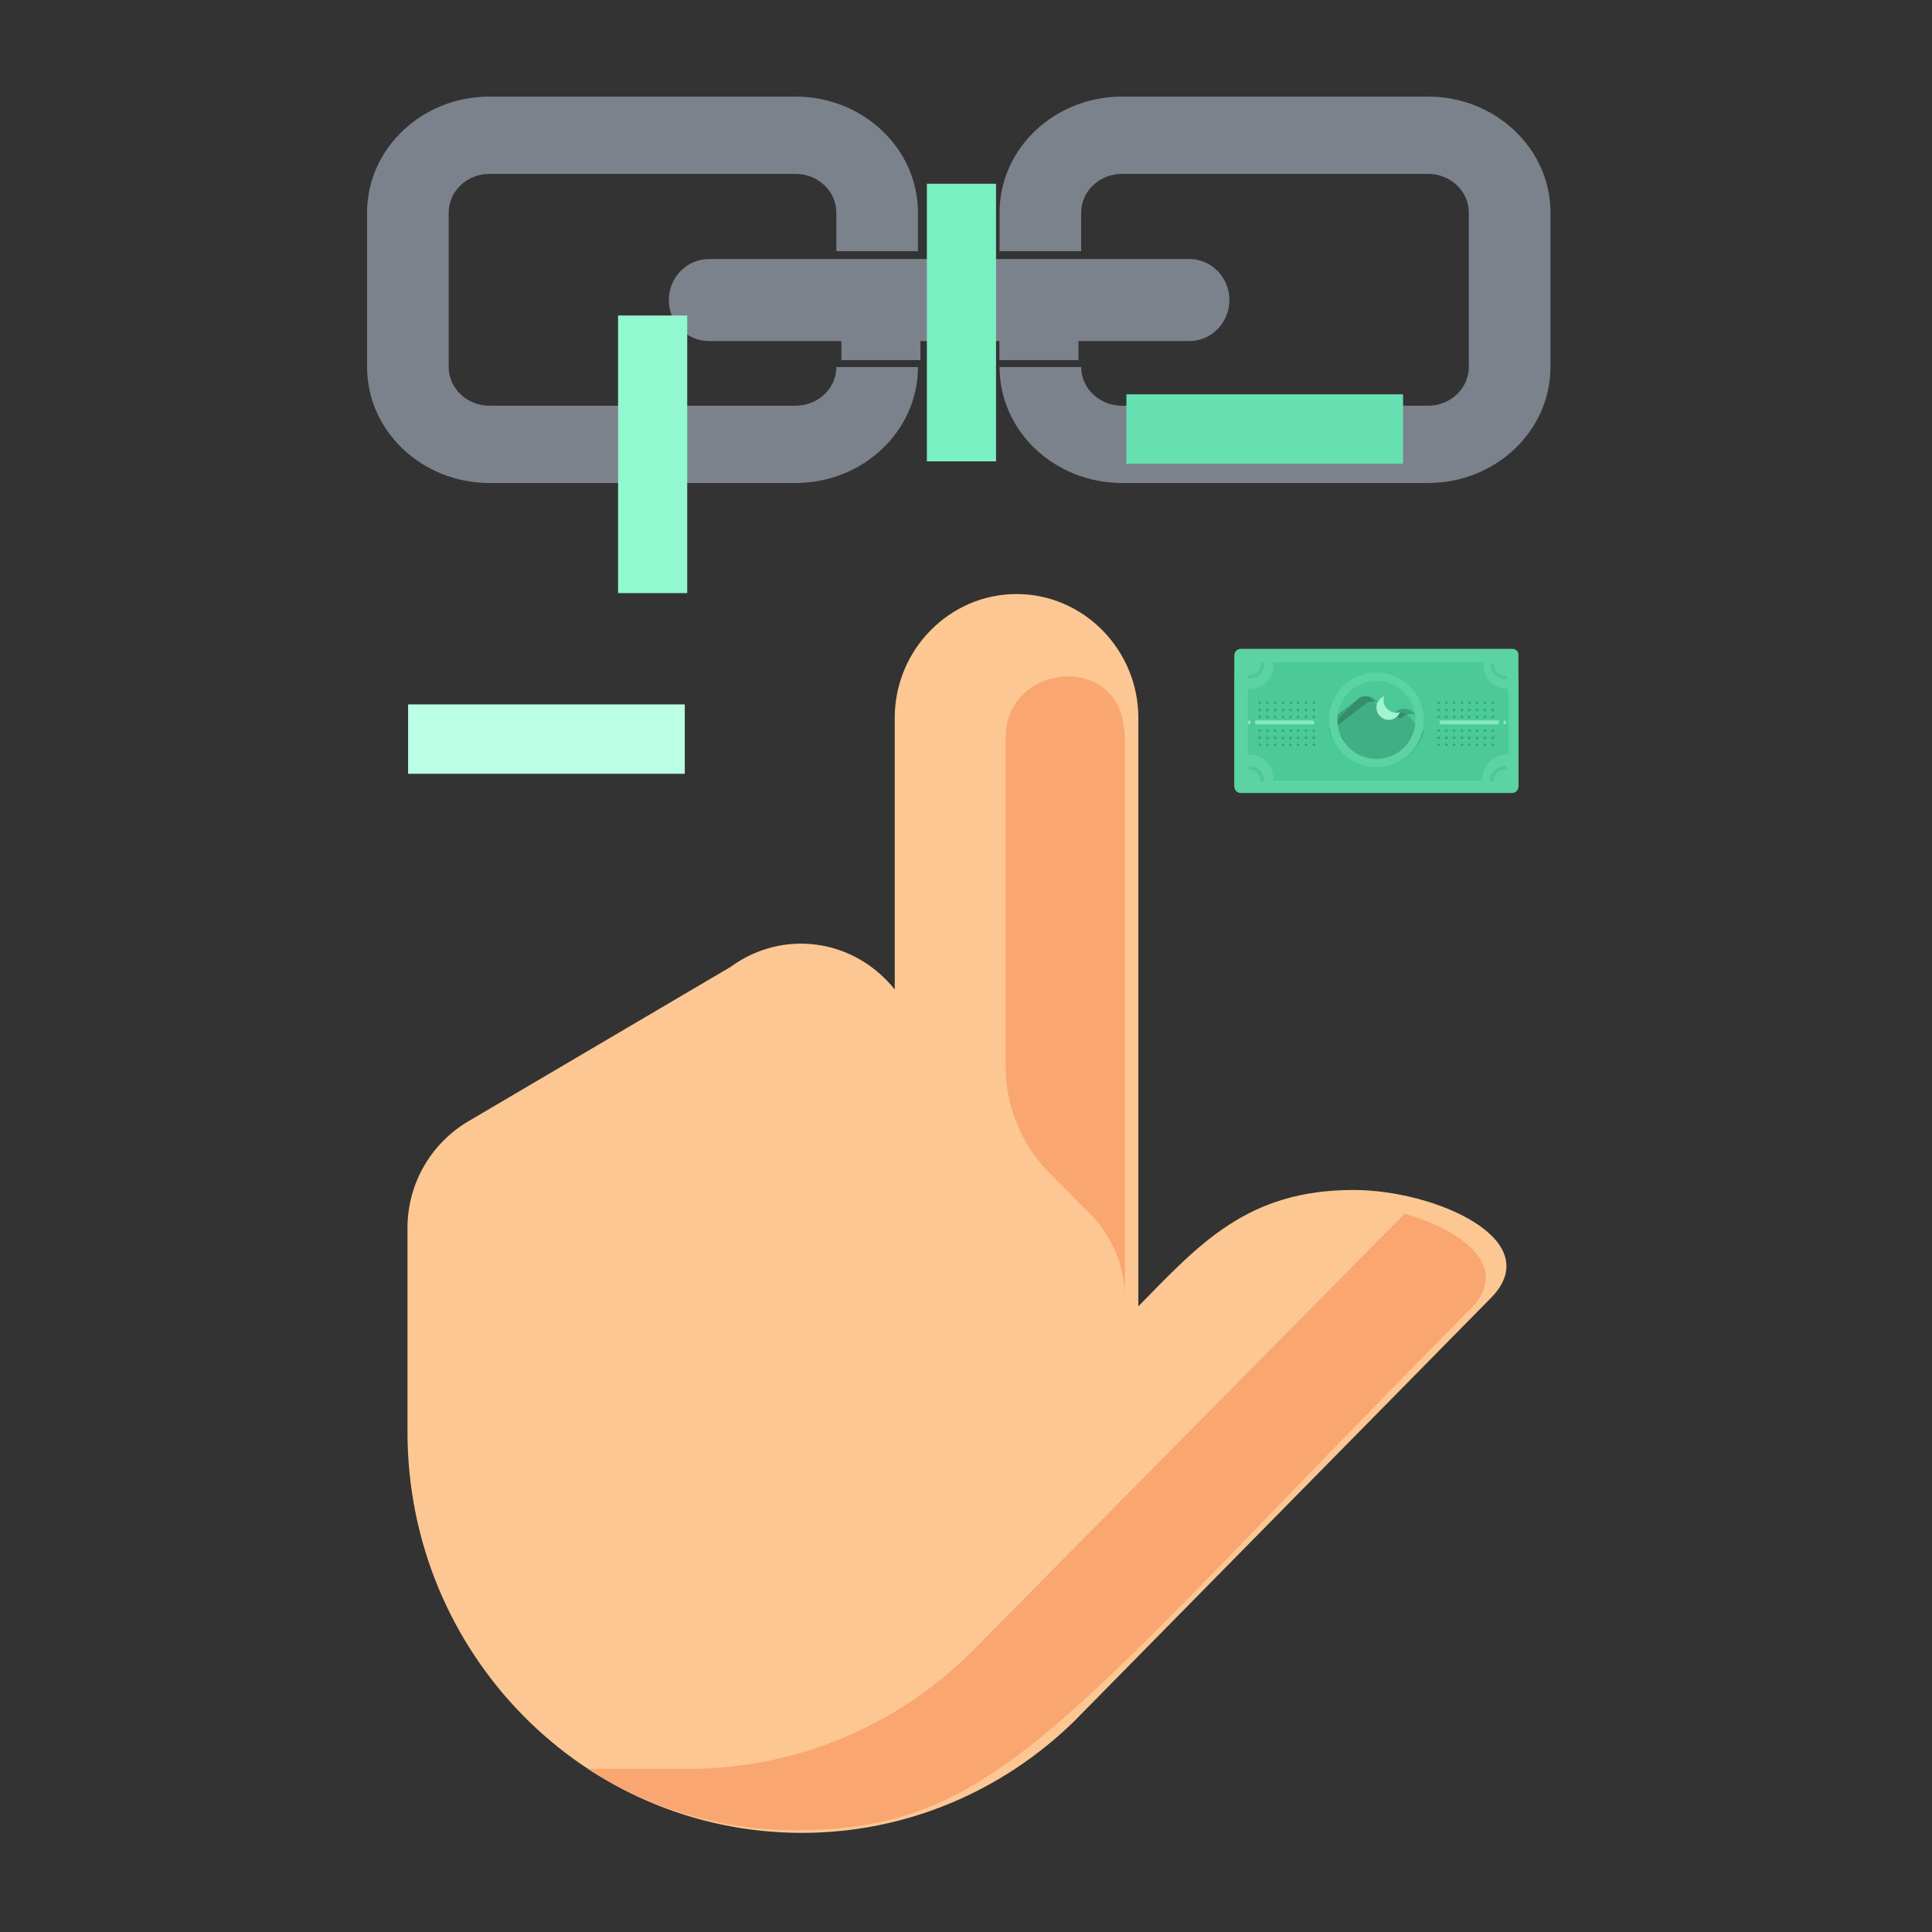 <svg xmlns="http://www.w3.org/2000/svg" width="100" height="100" viewBox="0 0 100 100">
  <rect x="0" y="0" width="100" height="100" fill="#333333" stroke="none"/>
  <g fill="none" fill-rule="evenodd" transform="translate(19 5)">
    <path fill="#BEC8DC" fill-rule="nonzero" d="M32.729,12.653 L32.199,12.653 L28.641,12.653 L28.641,13.637 L24.552,13.637 L24.552,12.653 L23.91,12.653 L17.694,12.653 C16.549,12.653 15.621,11.703 15.621,10.531 C15.621,9.359 16.549,8.408 17.694,8.408 L23.91,8.408 L28.055,8.408 L32.199,8.408 L36.344,8.408 L42.561,8.408 C43.705,8.408 44.633,9.359 44.633,10.531 C44.633,11.703 43.705,12.653 42.561,12.653 L36.818,12.653 L36.818,13.637 L32.729,13.637 L32.729,12.653 Z M22.177,16 C23.342,16 24.289,15.103 24.289,14 L28.513,14 C28.513,17.309 25.671,20 22.177,20 L6.336,20 C2.842,20 0,17.309 0,14 L0,6 C0,2.691 2.842,0 6.336,0 L22.177,0 C25.671,0 28.513,2.691 28.513,6 L28.513,8 L24.289,8 L24.289,6 C24.289,4.898 23.342,4 22.177,4 L6.336,4 C5.171,4 4.224,4.898 4.224,6 L4.224,14 C4.224,15.103 5.171,16 6.336,16 L22.177,16 Z M54.914,0 C58.408,0 61.25,2.691 61.251,6 L61.251,14 C61.251,17.309 58.408,20 54.914,20 L39.074,20 C35.58,20 32.737,17.309 32.737,14 L36.962,14 C36.962,15.103 37.909,16 39.074,16 L54.914,16 C56.079,16 57.026,15.103 57.026,14 L57.026,6 C57.026,4.898 56.079,4 54.914,4 L39.073,4 C37.909,4 36.961,4.898 36.961,6 L36.961,8 L32.737,8 L32.737,6 C32.737,2.691 35.58,0 39.074,0 L54.914,0 Z" opacity=".529"/>
    <rect width="3.58" height="14.369" x="28.975" y="4.511" fill="#79F0C2" fill-rule="nonzero"/>
    <rect width="3.58" height="14.369" x="12.991" y="11.33" fill="#91F8D0"/>
    <rect width="14.321" height="3.592" x="2.123" y="31.459" fill="#BBFFE5"/>
    <rect width="14.32" height="3.592" x="39.302" y="15.41" fill="#67E1B2"/>
    <path fill="#41AE85" fill-rule="nonzero" d="M59.281,29.81 L45.225,29.81 C45.032,29.81 44.887,29.933 44.887,30.098 L44.887,35.651 C44.887,35.816 45.032,35.939 45.225,35.939 L59.257,35.939 C59.45,35.939 59.595,35.816 59.595,35.651 L59.595,30.098 C59.619,29.933 59.474,29.81 59.281,29.81 Z"/>
    <path fill="#5BD3A2" fill-rule="nonzero" d="M59.281,28.584 L45.225,28.584 C45.032,28.584 44.887,28.734 44.887,28.934 L44.887,35.696 C44.887,35.896 45.032,36.046 45.225,36.046 L59.257,36.046 C59.45,36.046 59.595,35.896 59.595,35.696 L59.595,28.934 C59.619,28.734 59.474,28.584 59.281,28.584 Z"/>
    <path fill="#4BC999" fill-rule="nonzero" d="M58.971,30.655 C58.319,30.655 57.789,30.105 57.789,29.429 C57.789,29.379 57.789,29.329 57.813,29.279 L46.885,29.279 C46.885,29.329 46.909,29.379 46.909,29.429 C46.909,30.105 46.378,30.655 45.727,30.655 C45.679,30.655 45.63,30.655 45.582,30.63 L45.582,34.083 C45.63,34.083 45.679,34.058 45.727,34.058 C46.378,34.058 46.909,34.608 46.909,35.284 C46.909,35.334 46.909,35.384 46.885,35.409 L57.764,35.409 C57.764,35.359 57.74,35.309 57.74,35.284 C57.74,34.608 58.271,34.058 58.922,34.058 C58.971,34.058 59.019,34.058 59.067,34.083 L59.067,30.63 C59.043,30.655 59.019,30.655 58.971,30.655 Z"/>
    <path fill="#4BC999" fill-rule="nonzero" d="M45.678,30.12 C45.63,30.12 45.582,30.074 45.582,30.028 C45.582,29.982 45.63,29.936 45.678,29.936 C45.988,29.936 46.25,29.683 46.25,29.384 C46.25,29.338 46.298,29.292 46.345,29.292 C46.393,29.292 46.441,29.338 46.441,29.384 C46.417,29.821 46.107,30.12 45.678,30.12 Z M46.417,35.368 C46.417,35.414 46.369,35.46 46.322,35.46 C46.274,35.46 46.226,35.414 46.226,35.368 C46.226,35.069 45.964,34.816 45.654,34.816 C45.654,34.839 45.606,34.793 45.606,34.747 C45.606,34.701 45.654,34.655 45.701,34.655 C46.107,34.655 46.417,34.977 46.417,35.368 Z M58.893,34.655 C58.94,34.655 58.988,34.701 58.988,34.747 C58.988,34.793 58.94,34.839 58.893,34.839 C58.583,34.839 58.32,35.092 58.32,35.391 C58.32,35.437 58.273,35.483 58.225,35.483 C58.177,35.483 58.129,35.437 58.129,35.391 C58.153,34.977 58.463,34.655 58.893,34.655 Z M58.153,29.43 C58.153,29.384 58.201,29.338 58.249,29.338 C58.296,29.338 58.344,29.384 58.344,29.43 C58.344,29.729 58.606,29.982 58.917,29.982 C58.964,29.982 59.012,30.028 59.012,30.074 C59.012,30.12 58.964,30.166 58.917,30.166 C58.463,30.12 58.153,29.821 58.153,29.43 Z"/>
    <circle cx="52.242" cy="32.261" r="2.452" fill="#4BC999" fill-rule="nonzero"/>
    <path fill="#000" fill-rule="nonzero" d="M52.268,34.713 C53.39,34.713 54.355,33.952 54.694,32.891 L53.859,32.021 C53.677,31.831 53.338,31.831 53.155,32.021 L52.972,32.212 L51.981,31.178 C51.799,30.988 51.46,30.988 51.277,31.178 L49.79,32.728 C50.103,33.87 51.094,34.713 52.268,34.713 Z" opacity=".129"/>
    <path fill="#000" fill-rule="nonzero" d="M53.671,32.064 L53.479,32.21 L53.124,31.938 L53.315,31.792 C53.507,31.646 53.862,31.646 54.053,31.792 L54.409,32.064 C54.19,31.918 53.862,31.918 53.671,32.064 Z M50.146,32.607 C50.255,32.878 50.419,33.149 50.665,33.358 C50.255,33.108 49.927,32.753 49.79,32.335 L51.348,31.145 C51.539,30.999 51.894,30.999 52.086,31.145 L52.441,31.417 C52.25,31.27 51.894,31.27 51.703,31.417 L50.146,32.607 Z" opacity=".198"/>
    <path fill="#5BD3A2" fill-rule="nonzero" d="M52.242,34.713 C50.88,34.713 49.79,33.623 49.79,32.261 C49.79,30.899 50.88,29.81 52.242,29.81 C53.604,29.81 54.694,30.899 54.694,32.261 C54.694,33.623 53.604,34.713 52.242,34.713 Z M52.242,30.241 C51.13,30.241 50.222,31.149 50.222,32.261 C50.222,33.374 51.13,34.282 52.242,34.282 C53.355,34.282 54.263,33.374 54.263,32.261 C54.263,31.149 53.355,30.241 52.242,30.241 Z"/>
    <path fill="#85E7BF" fill-rule="nonzero" d="M49.038,32.391 C49.038,32.46 49.014,32.495 48.964,32.495 L46.026,32.495 C45.977,32.495 45.952,32.46 45.952,32.391 C45.952,32.322 45.977,32.287 46.026,32.287 L48.964,32.287 C49.014,32.322 49.038,32.356 49.038,32.391 Z M45.656,32.495 C45.615,32.495 45.582,32.448 45.582,32.391 C45.582,32.334 45.615,32.287 45.656,32.287 C45.697,32.287 45.73,32.334 45.73,32.391 C45.73,32.448 45.697,32.495 45.656,32.495 Z M55.507,32.391 C55.507,32.322 55.532,32.287 55.581,32.287 L58.519,32.287 C58.568,32.287 58.593,32.322 58.593,32.391 C58.593,32.46 58.568,32.495 58.519,32.495 L55.581,32.495 C55.532,32.495 55.507,32.46 55.507,32.391 Z M58.889,32.495 C58.848,32.495 58.815,32.448 58.815,32.391 C58.815,32.334 58.848,32.287 58.889,32.287 C58.93,32.287 58.963,32.334 58.963,32.391 C58.963,32.448 58.93,32.495 58.889,32.495 Z"/>
    <path fill="#A1F3D2" fill-rule="nonzero" d="M53.245,31.89 C52.911,31.89 52.614,31.593 52.614,31.258 C52.614,31.184 52.614,31.11 52.651,31.035 C52.428,31.11 52.242,31.37 52.242,31.63 C52.242,31.964 52.539,32.261 52.874,32.261 C53.134,32.261 53.357,32.113 53.468,31.853 C53.431,31.89 53.357,31.89 53.245,31.89 Z"/>
    <path fill="#30AB79" fill-rule="nonzero" d="M46.201,31.446 C46.159,31.446 46.125,31.416 46.125,31.379 C46.125,31.342 46.159,31.312 46.201,31.312 C46.243,31.312 46.277,31.342 46.277,31.379 C46.277,31.416 46.243,31.446 46.201,31.446 Z M46.605,31.446 C46.563,31.446 46.529,31.416 46.529,31.379 C46.529,31.342 46.563,31.312 46.605,31.312 C46.646,31.312 46.68,31.342 46.68,31.379 C46.68,31.416 46.646,31.446 46.605,31.446 Z M47.008,31.446 C46.966,31.446 46.933,31.416 46.933,31.379 C46.933,31.342 46.966,31.312 47.008,31.312 C47.05,31.312 47.084,31.342 47.084,31.379 C47.084,31.416 47.05,31.446 47.008,31.446 Z M47.412,31.446 C47.37,31.446 47.336,31.416 47.336,31.379 C47.336,31.342 47.37,31.312 47.412,31.312 C47.454,31.312 47.488,31.342 47.488,31.379 C47.488,31.416 47.454,31.446 47.412,31.446 Z M47.891,31.379 C47.891,31.423 47.866,31.446 47.816,31.446 C47.765,31.446 47.74,31.423 47.74,31.379 C47.74,31.334 47.765,31.312 47.816,31.312 C47.866,31.312 47.891,31.356 47.891,31.379 Z M48.194,31.446 C48.152,31.446 48.118,31.416 48.118,31.379 C48.118,31.342 48.152,31.312 48.194,31.312 C48.236,31.312 48.27,31.342 48.27,31.379 C48.27,31.416 48.236,31.446 48.194,31.446 Z M48.598,31.446 C48.556,31.446 48.522,31.416 48.522,31.379 C48.522,31.342 48.556,31.312 48.598,31.312 C48.64,31.312 48.673,31.342 48.673,31.379 C48.673,31.416 48.64,31.446 48.598,31.446 Z M49.001,31.446 C48.96,31.446 48.926,31.416 48.926,31.379 C48.926,31.342 48.96,31.312 49.001,31.312 C49.043,31.312 49.077,31.342 49.077,31.379 C49.077,31.416 49.043,31.446 49.001,31.446 Z M46.201,31.821 C46.159,31.821 46.125,31.791 46.125,31.755 C46.125,31.718 46.159,31.688 46.201,31.688 C46.243,31.688 46.277,31.718 46.277,31.755 C46.277,31.791 46.243,31.821 46.201,31.821 Z M46.605,31.821 C46.563,31.821 46.529,31.791 46.529,31.755 C46.529,31.718 46.563,31.688 46.605,31.688 C46.646,31.688 46.68,31.718 46.68,31.755 C46.68,31.791 46.646,31.821 46.605,31.821 Z M47.008,31.821 C46.966,31.821 46.933,31.791 46.933,31.755 C46.933,31.718 46.966,31.688 47.008,31.688 C47.05,31.688 47.084,31.718 47.084,31.755 C47.084,31.791 47.05,31.821 47.008,31.821 Z M47.412,31.821 C47.37,31.821 47.336,31.791 47.336,31.755 C47.336,31.718 47.37,31.688 47.412,31.688 C47.454,31.688 47.488,31.718 47.488,31.755 C47.488,31.791 47.454,31.821 47.412,31.821 Z M47.79,31.821 C47.749,31.821 47.715,31.791 47.715,31.755 C47.715,31.718 47.749,31.688 47.79,31.688 C47.832,31.688 47.866,31.718 47.866,31.755 C47.866,31.791 47.832,31.821 47.79,31.821 Z M48.194,31.821 C48.152,31.821 48.118,31.791 48.118,31.755 C48.118,31.718 48.152,31.688 48.194,31.688 C48.236,31.688 48.27,31.718 48.27,31.755 C48.27,31.791 48.236,31.821 48.194,31.821 Z M48.598,31.821 C48.556,31.821 48.522,31.791 48.522,31.755 C48.522,31.718 48.556,31.688 48.598,31.688 C48.64,31.688 48.673,31.718 48.673,31.755 C48.673,31.791 48.64,31.821 48.598,31.821 Z M49.001,31.821 C48.96,31.821 48.926,31.791 48.926,31.755 C48.926,31.718 48.96,31.688 49.001,31.688 C49.043,31.688 49.077,31.718 49.077,31.755 C49.077,31.791 49.043,31.821 49.001,31.821 Z M46.201,32.176 C46.159,32.176 46.125,32.146 46.125,32.109 C46.125,32.073 46.159,32.043 46.201,32.043 C46.243,32.043 46.277,32.073 46.277,32.109 C46.277,32.146 46.243,32.176 46.201,32.176 Z M46.605,32.176 C46.563,32.176 46.529,32.146 46.529,32.109 C46.529,32.073 46.563,32.043 46.605,32.043 C46.646,32.043 46.68,32.073 46.68,32.109 C46.68,32.146 46.646,32.176 46.605,32.176 Z M47.008,32.176 C46.966,32.176 46.933,32.146 46.933,32.109 C46.933,32.073 46.966,32.043 47.008,32.043 C47.05,32.043 47.084,32.073 47.084,32.109 C47.084,32.146 47.05,32.176 47.008,32.176 Z M47.412,32.176 C47.37,32.176 47.336,32.146 47.336,32.109 C47.336,32.073 47.37,32.043 47.412,32.043 C47.454,32.043 47.488,32.073 47.488,32.109 C47.488,32.146 47.454,32.176 47.412,32.176 Z M47.79,32.176 C47.749,32.176 47.715,32.146 47.715,32.109 C47.715,32.073 47.749,32.043 47.79,32.043 C47.832,32.043 47.866,32.073 47.866,32.109 C47.866,32.146 47.832,32.176 47.79,32.176 Z M48.194,32.176 C48.152,32.176 48.118,32.146 48.118,32.109 C48.118,32.073 48.152,32.043 48.194,32.043 C48.236,32.043 48.27,32.073 48.27,32.109 C48.27,32.146 48.236,32.176 48.194,32.176 Z M48.598,32.176 C48.556,32.176 48.522,32.146 48.522,32.109 C48.522,32.073 48.556,32.043 48.598,32.043 C48.64,32.043 48.673,32.073 48.673,32.109 C48.673,32.146 48.64,32.176 48.598,32.176 Z M49.001,32.176 C48.96,32.176 48.926,32.146 48.926,32.109 C48.926,32.073 48.96,32.043 49.001,32.043 C49.043,32.043 49.077,32.073 49.077,32.109 C49.077,32.146 49.043,32.176 49.001,32.176 Z M46.201,32.886 C46.159,32.886 46.125,32.856 46.125,32.819 C46.125,32.782 46.159,32.753 46.201,32.753 C46.243,32.753 46.277,32.782 46.277,32.819 C46.277,32.856 46.243,32.886 46.201,32.886 Z M46.605,32.886 C46.563,32.886 46.529,32.856 46.529,32.819 C46.529,32.782 46.563,32.753 46.605,32.753 C46.646,32.753 46.68,32.782 46.68,32.819 C46.68,32.856 46.646,32.886 46.605,32.886 Z M47.008,32.886 C46.966,32.886 46.933,32.856 46.933,32.819 C46.933,32.782 46.966,32.753 47.008,32.753 C47.05,32.753 47.084,32.782 47.084,32.819 C47.084,32.856 47.05,32.886 47.008,32.886 Z M47.412,32.886 C47.37,32.886 47.336,32.856 47.336,32.819 C47.336,32.782 47.37,32.753 47.412,32.753 C47.454,32.753 47.488,32.782 47.488,32.819 C47.488,32.856 47.454,32.886 47.412,32.886 Z M47.891,32.819 C47.891,32.864 47.866,32.886 47.816,32.886 C47.765,32.886 47.74,32.864 47.74,32.819 C47.74,32.775 47.765,32.753 47.816,32.753 C47.866,32.753 47.891,32.797 47.891,32.819 Z M48.194,32.886 C48.152,32.886 48.118,32.856 48.118,32.819 C48.118,32.782 48.152,32.753 48.194,32.753 C48.236,32.753 48.27,32.782 48.27,32.819 C48.27,32.856 48.236,32.886 48.194,32.886 Z M48.598,32.886 C48.556,32.886 48.522,32.856 48.522,32.819 C48.522,32.782 48.556,32.753 48.598,32.753 C48.64,32.753 48.673,32.782 48.673,32.819 C48.673,32.856 48.64,32.886 48.598,32.886 Z M49.001,32.886 C48.96,32.886 48.926,32.856 48.926,32.819 C48.926,32.782 48.96,32.753 49.001,32.753 C49.043,32.753 49.077,32.782 49.077,32.819 C49.077,32.856 49.043,32.886 49.001,32.886 Z M46.201,33.262 C46.159,33.262 46.125,33.232 46.125,33.195 C46.125,33.158 46.159,33.128 46.201,33.128 C46.243,33.128 46.277,33.158 46.277,33.195 C46.277,33.232 46.243,33.262 46.201,33.262 Z M46.605,33.262 C46.563,33.262 46.529,33.232 46.529,33.195 C46.529,33.158 46.563,33.128 46.605,33.128 C46.646,33.128 46.68,33.158 46.68,33.195 C46.68,33.232 46.646,33.262 46.605,33.262 Z M47.008,33.262 C46.966,33.262 46.933,33.232 46.933,33.195 C46.933,33.158 46.966,33.128 47.008,33.128 C47.05,33.128 47.084,33.158 47.084,33.195 C47.084,33.232 47.05,33.262 47.008,33.262 Z M47.412,33.262 C47.37,33.262 47.336,33.232 47.336,33.195 C47.336,33.158 47.37,33.128 47.412,33.128 C47.454,33.128 47.488,33.158 47.488,33.195 C47.488,33.232 47.454,33.262 47.412,33.262 Z M47.79,33.262 C47.749,33.262 47.715,33.232 47.715,33.195 C47.715,33.158 47.749,33.128 47.79,33.128 C47.832,33.128 47.866,33.158 47.866,33.195 C47.866,33.232 47.832,33.262 47.79,33.262 Z M48.194,33.262 C48.152,33.262 48.118,33.232 48.118,33.195 C48.118,33.158 48.152,33.128 48.194,33.128 C48.236,33.128 48.27,33.158 48.27,33.195 C48.27,33.232 48.236,33.262 48.194,33.262 Z M48.598,33.262 C48.556,33.262 48.522,33.232 48.522,33.195 C48.522,33.158 48.556,33.128 48.598,33.128 C48.64,33.128 48.673,33.158 48.673,33.195 C48.673,33.232 48.64,33.262 48.598,33.262 Z M49.001,33.262 C48.96,33.262 48.926,33.232 48.926,33.195 C48.926,33.158 48.96,33.128 49.001,33.128 C49.043,33.128 49.077,33.158 49.077,33.195 C49.077,33.232 49.043,33.262 49.001,33.262 Z M46.201,33.617 C46.159,33.617 46.125,33.587 46.125,33.55 C46.125,33.513 46.159,33.483 46.201,33.483 C46.243,33.483 46.277,33.513 46.277,33.55 C46.277,33.587 46.243,33.617 46.201,33.617 Z M46.605,33.617 C46.563,33.617 46.529,33.587 46.529,33.55 C46.529,33.513 46.563,33.483 46.605,33.483 C46.646,33.483 46.68,33.513 46.68,33.55 C46.68,33.587 46.646,33.617 46.605,33.617 Z M47.008,33.617 C46.966,33.617 46.933,33.587 46.933,33.55 C46.933,33.513 46.966,33.483 47.008,33.483 C47.05,33.483 47.084,33.513 47.084,33.55 C47.084,33.587 47.05,33.617 47.008,33.617 Z M47.412,33.617 C47.37,33.617 47.336,33.587 47.336,33.55 C47.336,33.513 47.37,33.483 47.412,33.483 C47.454,33.483 47.488,33.513 47.488,33.55 C47.488,33.587 47.454,33.617 47.412,33.617 Z M47.79,33.617 C47.749,33.617 47.715,33.587 47.715,33.55 C47.715,33.513 47.749,33.483 47.79,33.483 C47.832,33.483 47.866,33.513 47.866,33.55 C47.866,33.587 47.832,33.617 47.79,33.617 Z M48.194,33.617 C48.152,33.617 48.118,33.587 48.118,33.55 C48.118,33.513 48.152,33.483 48.194,33.483 C48.236,33.483 48.27,33.513 48.27,33.55 C48.27,33.587 48.236,33.617 48.194,33.617 Z M48.598,33.617 C48.556,33.617 48.522,33.587 48.522,33.55 C48.522,33.513 48.556,33.483 48.598,33.483 C48.64,33.483 48.673,33.513 48.673,33.55 C48.673,33.587 48.64,33.617 48.598,33.617 Z M49.001,33.617 C48.96,33.617 48.926,33.587 48.926,33.55 C48.926,33.513 48.96,33.483 49.001,33.483 C49.043,33.483 49.077,33.513 49.077,33.55 C49.077,33.587 49.043,33.617 49.001,33.617 Z M55.46,31.446 C55.418,31.446 55.385,31.416 55.385,31.379 C55.385,31.342 55.418,31.312 55.46,31.312 C55.502,31.312 55.536,31.342 55.536,31.379 C55.536,31.416 55.502,31.446 55.46,31.446 Z M55.864,31.446 C55.822,31.446 55.788,31.416 55.788,31.379 C55.788,31.342 55.822,31.312 55.864,31.312 C55.906,31.312 55.94,31.342 55.94,31.379 C55.94,31.416 55.906,31.446 55.864,31.446 Z M56.268,31.446 C56.226,31.446 56.192,31.416 56.192,31.379 C56.192,31.342 56.226,31.312 56.268,31.312 C56.309,31.312 56.343,31.342 56.343,31.379 C56.343,31.416 56.309,31.446 56.268,31.446 Z M56.671,31.446 C56.629,31.446 56.596,31.416 56.596,31.379 C56.596,31.342 56.629,31.312 56.671,31.312 C56.713,31.312 56.747,31.342 56.747,31.379 C56.747,31.416 56.713,31.446 56.671,31.446 Z M57.151,31.379 C57.151,31.423 57.125,31.446 57.075,31.446 C57.024,31.446 56.999,31.423 56.999,31.379 C56.999,31.334 57.024,31.312 57.075,31.312 C57.1,31.312 57.151,31.356 57.151,31.379 Z M57.453,31.446 C57.412,31.446 57.378,31.416 57.378,31.379 C57.378,31.342 57.412,31.312 57.453,31.312 C57.495,31.312 57.529,31.342 57.529,31.379 C57.529,31.416 57.495,31.446 57.453,31.446 Z M57.857,31.446 C57.815,31.446 57.781,31.416 57.781,31.379 C57.781,31.342 57.815,31.312 57.857,31.312 C57.899,31.312 57.933,31.342 57.933,31.379 C57.933,31.416 57.899,31.446 57.857,31.446 Z M58.261,31.446 C58.219,31.446 58.185,31.416 58.185,31.379 C58.185,31.342 58.219,31.312 58.261,31.312 C58.303,31.312 58.336,31.342 58.336,31.379 C58.336,31.416 58.303,31.446 58.261,31.446 Z M55.46,31.821 C55.418,31.821 55.385,31.791 55.385,31.755 C55.385,31.718 55.418,31.688 55.46,31.688 C55.502,31.688 55.536,31.718 55.536,31.755 C55.536,31.791 55.502,31.821 55.46,31.821 Z M55.864,31.821 C55.822,31.821 55.788,31.791 55.788,31.755 C55.788,31.718 55.822,31.688 55.864,31.688 C55.906,31.688 55.94,31.718 55.94,31.755 C55.94,31.791 55.906,31.821 55.864,31.821 Z M56.268,31.821 C56.226,31.821 56.192,31.791 56.192,31.755 C56.192,31.718 56.226,31.688 56.268,31.688 C56.309,31.688 56.343,31.718 56.343,31.755 C56.343,31.791 56.309,31.821 56.268,31.821 Z M56.671,31.821 C56.629,31.821 56.596,31.791 56.596,31.755 C56.596,31.718 56.629,31.688 56.671,31.688 C56.713,31.688 56.747,31.718 56.747,31.755 C56.747,31.791 56.713,31.821 56.671,31.821 Z M57.05,31.821 C57.008,31.821 56.974,31.791 56.974,31.755 C56.974,31.718 57.008,31.688 57.05,31.688 C57.092,31.688 57.125,31.718 57.125,31.755 C57.125,31.791 57.092,31.821 57.05,31.821 Z M57.453,31.821 C57.412,31.821 57.378,31.791 57.378,31.755 C57.378,31.718 57.412,31.688 57.453,31.688 C57.495,31.688 57.529,31.718 57.529,31.755 C57.529,31.791 57.495,31.821 57.453,31.821 Z M57.857,31.821 C57.815,31.821 57.781,31.791 57.781,31.755 C57.781,31.718 57.815,31.688 57.857,31.688 C57.899,31.688 57.933,31.718 57.933,31.755 C57.933,31.791 57.899,31.821 57.857,31.821 Z M58.261,31.821 C58.219,31.821 58.185,31.791 58.185,31.755 C58.185,31.718 58.219,31.688 58.261,31.688 C58.303,31.688 58.336,31.718 58.336,31.755 C58.336,31.791 58.303,31.821 58.261,31.821 Z M55.46,32.176 C55.418,32.176 55.385,32.146 55.385,32.109 C55.385,32.073 55.418,32.043 55.46,32.043 C55.502,32.043 55.536,32.073 55.536,32.109 C55.536,32.146 55.502,32.176 55.46,32.176 Z M55.864,32.176 C55.822,32.176 55.788,32.146 55.788,32.109 C55.788,32.073 55.822,32.043 55.864,32.043 C55.906,32.043 55.94,32.073 55.94,32.109 C55.94,32.146 55.906,32.176 55.864,32.176 Z M56.268,32.176 C56.226,32.176 56.192,32.146 56.192,32.109 C56.192,32.073 56.226,32.043 56.268,32.043 C56.309,32.043 56.343,32.073 56.343,32.109 C56.343,32.146 56.309,32.176 56.268,32.176 Z M56.671,32.176 C56.629,32.176 56.596,32.146 56.596,32.109 C56.596,32.073 56.629,32.043 56.671,32.043 C56.713,32.043 56.747,32.073 56.747,32.109 C56.747,32.146 56.713,32.176 56.671,32.176 Z M57.05,32.176 C57.008,32.176 56.974,32.146 56.974,32.109 C56.974,32.073 57.008,32.043 57.05,32.043 C57.092,32.043 57.125,32.073 57.125,32.109 C57.125,32.146 57.092,32.176 57.05,32.176 Z M57.453,32.176 C57.412,32.176 57.378,32.146 57.378,32.109 C57.378,32.073 57.412,32.043 57.453,32.043 C57.495,32.043 57.529,32.073 57.529,32.109 C57.529,32.146 57.495,32.176 57.453,32.176 Z M57.857,32.176 C57.815,32.176 57.781,32.146 57.781,32.109 C57.781,32.073 57.815,32.043 57.857,32.043 C57.899,32.043 57.933,32.073 57.933,32.109 C57.933,32.146 57.899,32.176 57.857,32.176 Z M58.261,32.176 C58.219,32.176 58.185,32.146 58.185,32.109 C58.185,32.073 58.219,32.043 58.261,32.043 C58.303,32.043 58.336,32.073 58.336,32.109 C58.336,32.146 58.303,32.176 58.261,32.176 Z M55.46,32.886 C55.418,32.886 55.385,32.856 55.385,32.819 C55.385,32.782 55.418,32.753 55.46,32.753 C55.502,32.753 55.536,32.782 55.536,32.819 C55.536,32.856 55.502,32.886 55.46,32.886 Z M55.864,32.886 C55.822,32.886 55.788,32.856 55.788,32.819 C55.788,32.782 55.822,32.753 55.864,32.753 C55.906,32.753 55.94,32.782 55.94,32.819 C55.94,32.856 55.906,32.886 55.864,32.886 Z M56.268,32.886 C56.226,32.886 56.192,32.856 56.192,32.819 C56.192,32.782 56.226,32.753 56.268,32.753 C56.309,32.753 56.343,32.782 56.343,32.819 C56.343,32.856 56.309,32.886 56.268,32.886 Z M56.671,32.886 C56.629,32.886 56.596,32.856 56.596,32.819 C56.596,32.782 56.629,32.753 56.671,32.753 C56.713,32.753 56.747,32.782 56.747,32.819 C56.747,32.856 56.713,32.886 56.671,32.886 Z M57.151,32.819 C57.151,32.864 57.125,32.886 57.075,32.886 C57.024,32.886 56.999,32.864 56.999,32.819 C56.999,32.775 57.024,32.753 57.05,32.753 C57.1,32.753 57.151,32.797 57.151,32.819 Z M57.453,32.886 C57.412,32.886 57.378,32.856 57.378,32.819 C57.378,32.782 57.412,32.753 57.453,32.753 C57.495,32.753 57.529,32.782 57.529,32.819 C57.529,32.856 57.495,32.886 57.453,32.886 Z M57.857,32.886 C57.815,32.886 57.781,32.856 57.781,32.819 C57.781,32.782 57.815,32.753 57.857,32.753 C57.899,32.753 57.933,32.782 57.933,32.819 C57.933,32.856 57.899,32.886 57.857,32.886 Z M58.261,32.886 C58.219,32.886 58.185,32.856 58.185,32.819 C58.185,32.782 58.219,32.753 58.261,32.753 C58.303,32.753 58.336,32.782 58.336,32.819 C58.336,32.856 58.303,32.886 58.261,32.886 Z M55.46,33.262 C55.418,33.262 55.385,33.232 55.385,33.195 C55.385,33.158 55.418,33.128 55.46,33.128 C55.502,33.128 55.536,33.158 55.536,33.195 C55.536,33.232 55.502,33.262 55.46,33.262 Z M55.864,33.262 C55.822,33.262 55.788,33.232 55.788,33.195 C55.788,33.158 55.822,33.128 55.864,33.128 C55.906,33.128 55.94,33.158 55.94,33.195 C55.94,33.232 55.906,33.262 55.864,33.262 Z M56.268,33.262 C56.226,33.262 56.192,33.232 56.192,33.195 C56.192,33.158 56.226,33.128 56.268,33.128 C56.309,33.128 56.343,33.158 56.343,33.195 C56.343,33.232 56.309,33.262 56.268,33.262 Z M56.671,33.262 C56.629,33.262 56.596,33.232 56.596,33.195 C56.596,33.158 56.629,33.128 56.671,33.128 C56.713,33.128 56.747,33.158 56.747,33.195 C56.747,33.232 56.713,33.262 56.671,33.262 Z M57.05,33.262 C57.008,33.262 56.974,33.232 56.974,33.195 C56.974,33.158 57.008,33.128 57.05,33.128 C57.092,33.128 57.125,33.158 57.125,33.195 C57.125,33.232 57.092,33.262 57.05,33.262 Z M57.453,33.262 C57.412,33.262 57.378,33.232 57.378,33.195 C57.378,33.158 57.412,33.128 57.453,33.128 C57.495,33.128 57.529,33.158 57.529,33.195 C57.529,33.232 57.495,33.262 57.453,33.262 Z M57.857,33.262 C57.815,33.262 57.781,33.232 57.781,33.195 C57.781,33.158 57.815,33.128 57.857,33.128 C57.899,33.128 57.933,33.158 57.933,33.195 C57.933,33.232 57.899,33.262 57.857,33.262 Z M58.261,33.262 C58.219,33.262 58.185,33.232 58.185,33.195 C58.185,33.158 58.219,33.128 58.261,33.128 C58.303,33.128 58.336,33.158 58.336,33.195 C58.336,33.232 58.303,33.262 58.261,33.262 Z M55.46,33.617 C55.418,33.617 55.385,33.587 55.385,33.55 C55.385,33.513 55.418,33.483 55.46,33.483 C55.502,33.483 55.536,33.513 55.536,33.55 C55.536,33.587 55.502,33.617 55.46,33.617 Z M55.864,33.617 C55.822,33.617 55.788,33.587 55.788,33.55 C55.788,33.513 55.822,33.483 55.864,33.483 C55.906,33.483 55.94,33.513 55.94,33.55 C55.94,33.587 55.906,33.617 55.864,33.617 Z M56.268,33.617 C56.226,33.617 56.192,33.587 56.192,33.55 C56.192,33.513 56.226,33.483 56.268,33.483 C56.309,33.483 56.343,33.513 56.343,33.55 C56.343,33.587 56.309,33.617 56.268,33.617 Z M56.671,33.617 C56.629,33.617 56.596,33.587 56.596,33.55 C56.596,33.513 56.629,33.483 56.671,33.483 C56.713,33.483 56.747,33.513 56.747,33.55 C56.747,33.587 56.713,33.617 56.671,33.617 Z M57.05,33.617 C57.008,33.617 56.974,33.587 56.974,33.55 C56.974,33.513 57.008,33.483 57.05,33.483 C57.092,33.483 57.125,33.513 57.125,33.55 C57.125,33.587 57.092,33.617 57.05,33.617 Z M57.453,33.617 C57.412,33.617 57.378,33.587 57.378,33.55 C57.378,33.513 57.412,33.483 57.453,33.483 C57.495,33.483 57.529,33.513 57.529,33.55 C57.529,33.587 57.495,33.617 57.453,33.617 Z M57.857,33.617 C57.815,33.617 57.781,33.587 57.781,33.55 C57.781,33.513 57.815,33.483 57.857,33.483 C57.899,33.483 57.933,33.513 57.933,33.55 C57.933,33.587 57.899,33.617 57.857,33.617 Z M58.261,33.617 C58.219,33.617 58.185,33.587 58.185,33.55 C58.185,33.513 58.219,33.483 58.261,33.483 C58.303,33.483 58.336,33.513 58.336,33.55 C58.336,33.587 58.303,33.617 58.261,33.617 Z"/>
    <path fill="#FDC794" fill-rule="nonzero" d="M51.056,56.593 C45.545,56.593 43.07,59.407 39.921,62.614 L39.921,32.159 C39.921,28.633 37.084,25.747 33.616,25.747 C30.149,25.747 27.311,28.633 27.311,32.159 L27.311,46.215 C25.208,43.589 21.536,43.058 18.809,45.051 L5.231,53.044 C3.356,54.153 2.091,56.208 2.091,58.568 L2.091,69.113 C2.091,80.578 11.227,89.869 22.501,89.869 C27.961,89.869 32.907,87.676 36.567,84.124 L58.165,62.187 C61.13,59.182 55.295,56.593 51.056,56.593 Z"/>
    <path fill="#F9A671" fill-rule="nonzero" d="M33.049 33.163L33.049 50.183C33.049 52.25 33.861 54.232 35.305 55.693L37.143 57.553C38.421 58.701 39.229 60.373 39.229 62.226L39.229 33.46C39.229 33.102 39.199 32.751 39.141 32.41 38.526 28.772 33.049 29.472 33.049 33.163zM53.701 57.82L31.41 80.374C27.502 84.329 22.201 86.55 16.674 86.55L11.422 86.55C14.526 88.555 18.204 89.732 22.161 89.732 32.736 89.732 35.936 84.142 57.115 62.741 59.225 60.614 56.783 58.709 53.701 57.82z"/>
  </g>
</svg>
